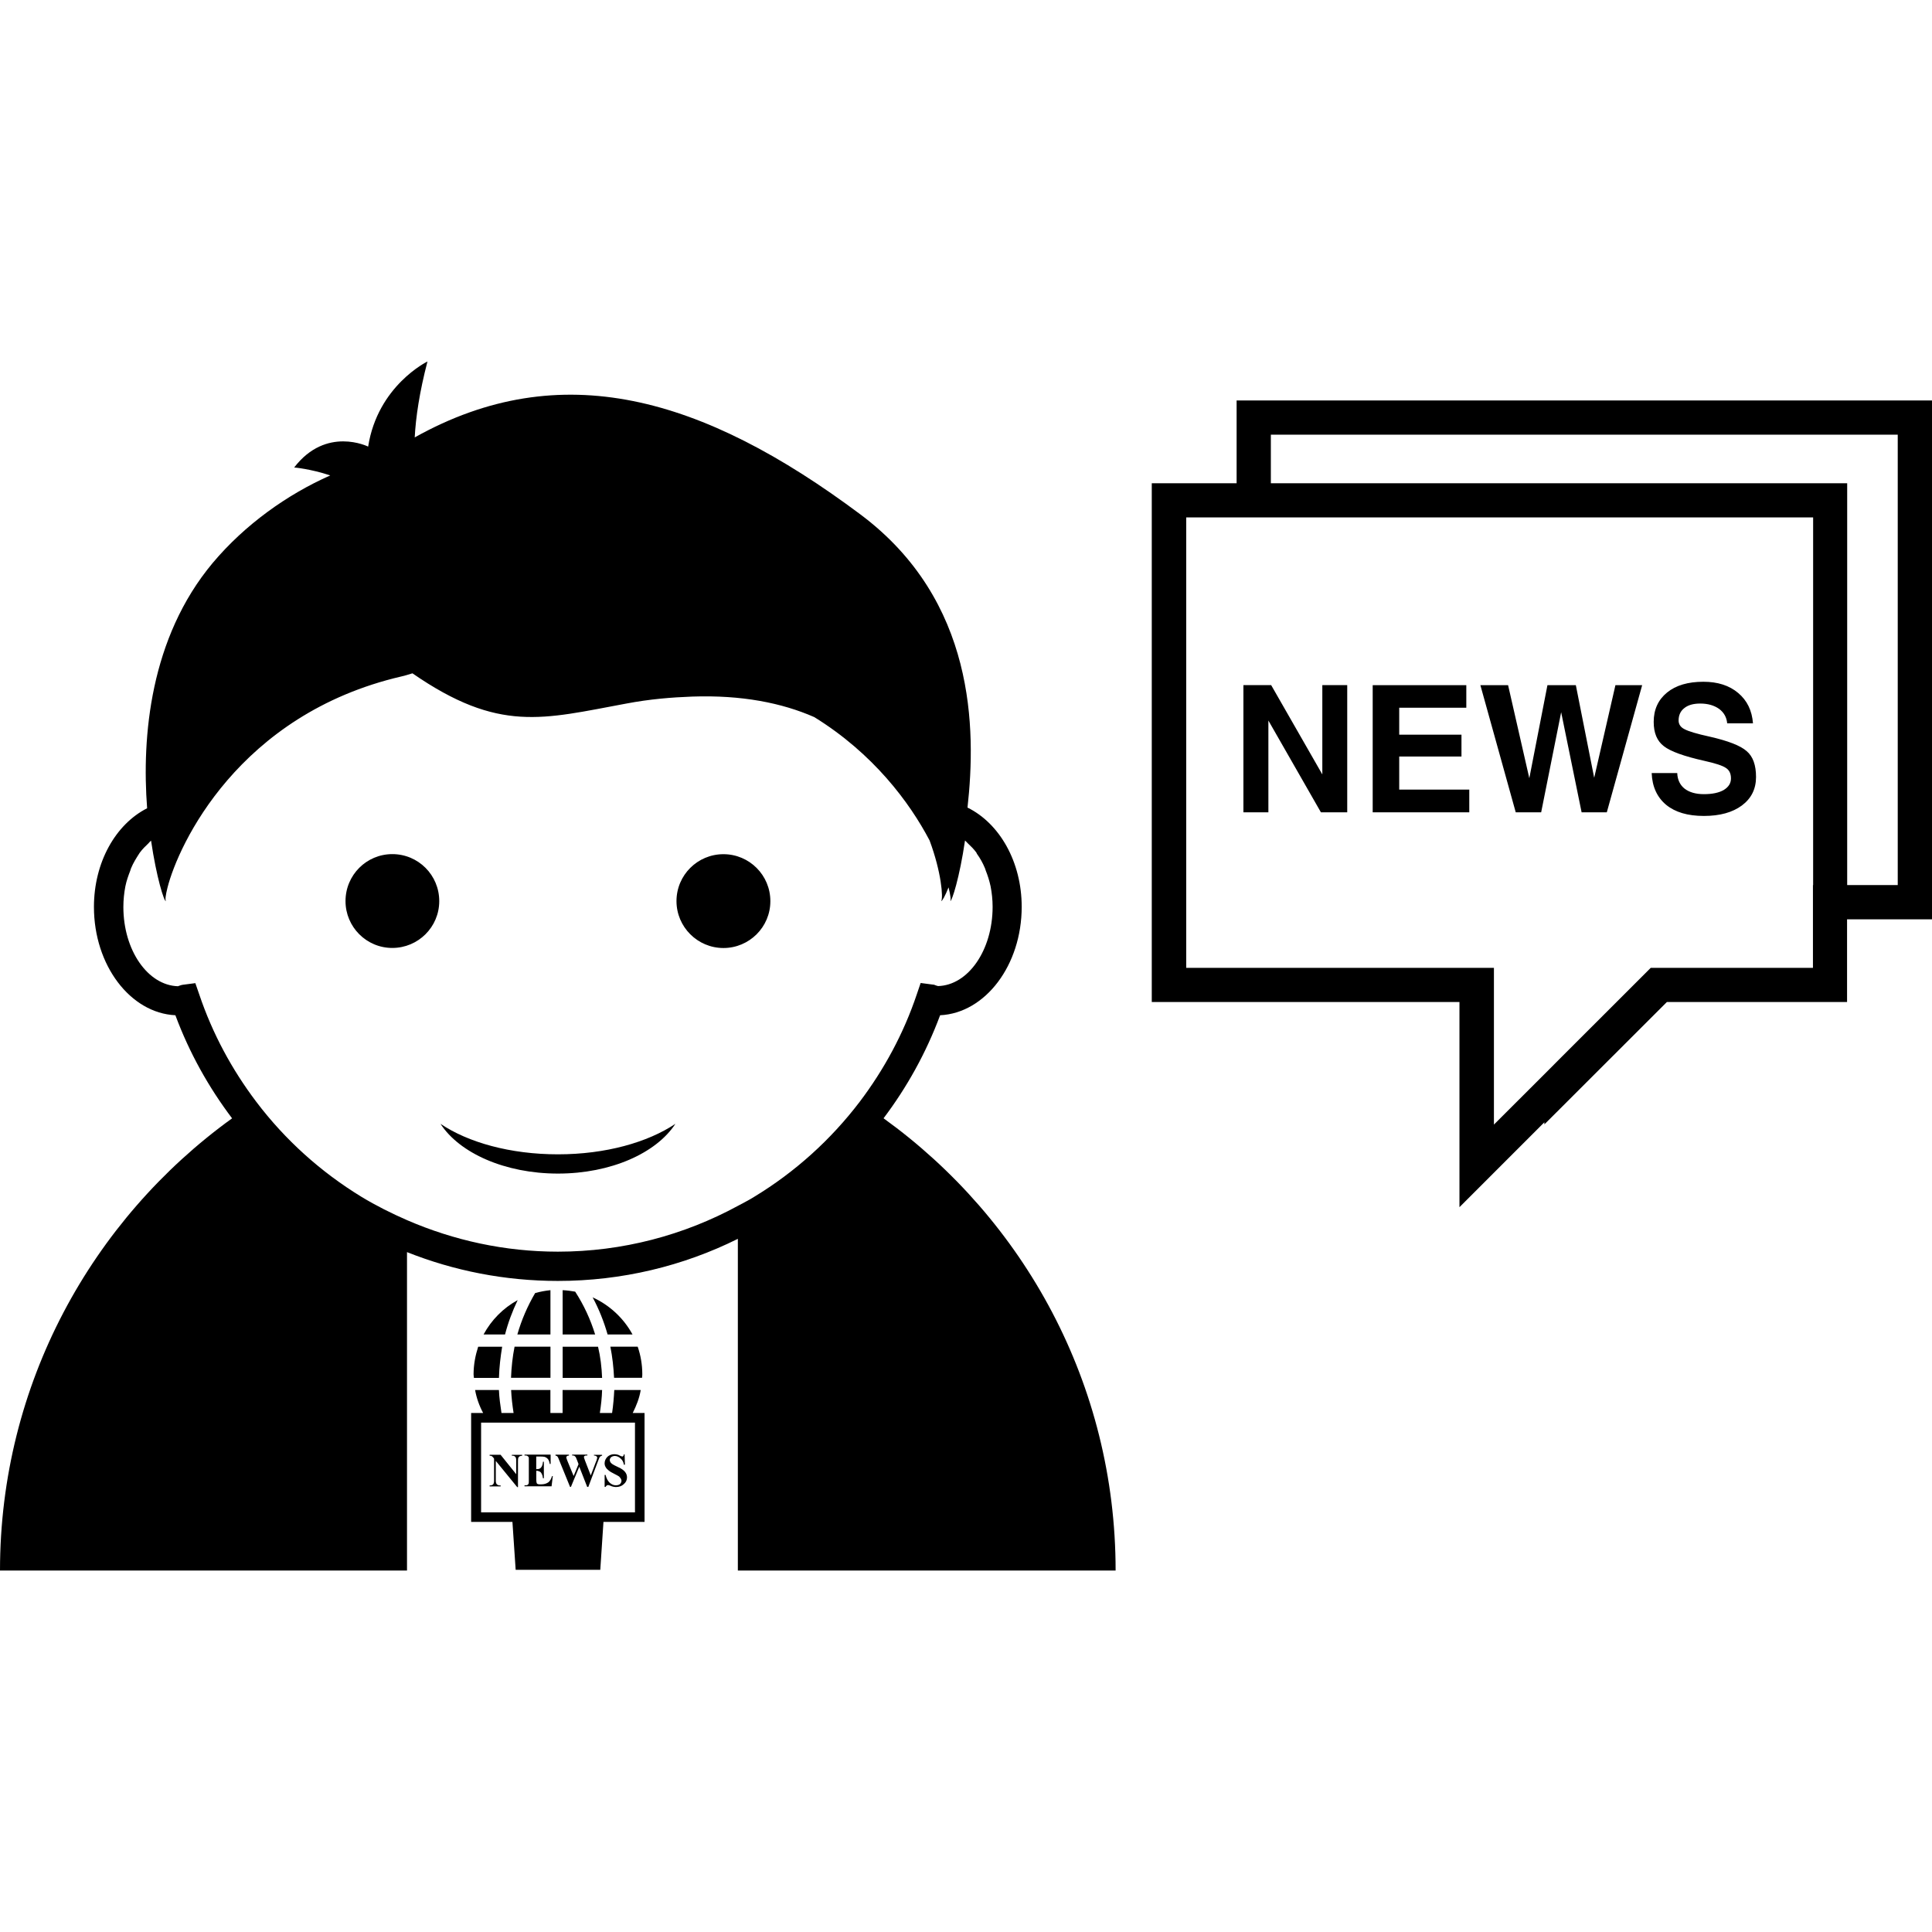 <?xml version="1.0" encoding="iso-8859-1"?>
<!-- Uploaded to: SVG Repo, www.svgrepo.com, Generator: SVG Repo Mixer Tools -->
<!DOCTYPE svg PUBLIC "-//W3C//DTD SVG 1.1//EN" "http://www.w3.org/Graphics/SVG/1.1/DTD/svg11.dtd">
<svg fill="#000000" version="1.1" id="Capa_1" xmlns="http://www.w3.org/2000/svg" xmlns:xlink="http://www.w3.org/1999/xlink" 
	 width="800px" height="800px" viewBox="0 0 82.388 82.388"
	 xml:space="preserve">
<g>
	<path d="M52.734,17.078v3.53h-3.618v22.121h13.121v8.75l3.622-3.622v0.091l5.224-5.219h7.683v-3.526h3.622V17.078H52.734
		L52.734,17.078z M77.311,37.743v0.729v0.729v2.072h-4.768h-1.029h-1.028h-0.092l-3.065,3.063l-0.729,0.728l-0.726,0.729
		l-2.167,2.164v-6.684H50.585V22.065h2.163h0.725h0.73h23.116v15.68h-0.009V37.743z M80.928,37.743h-2.157V20.607H54.194v-2.07
		h26.733V37.743L80.928,37.743z M53.614,29.217h0.594l2.181,3.807v-3.807h0.531h0.531v5.423H56.89h-0.561l-2.24-3.914v3.914H53.56
		h-0.536v-5.423H53.614z M62.659,34.641h-4.122v-5.423h3.992v0.479v0.484h-2.861v1.148h2.655v0.465v0.466h-2.655v1.411h2.988v0.479
		v0.49H62.659z M64.637,34.641l-1.508-5.423h0.589h0.593l0.905,3.968l0.773-3.968h0.604H67.2l0.78,3.938h0.005l0.903-3.938h0.57
		h0.57l-1.508,5.423h-0.536h-0.538l-0.872-4.269l-0.853,4.269h-0.536H64.637z M73.815,33.195c0-0.206-0.07-0.355-0.219-0.449
		c-0.144-0.098-0.445-0.196-0.917-0.301c-0.857-0.192-1.438-0.399-1.725-0.624c-0.292-0.224-0.434-0.564-0.434-1.037
		c0-0.528,0.191-0.941,0.57-1.252c0.379-0.31,0.899-0.459,1.547-0.459c0.611,0,1.104,0.156,1.487,0.479
		c0.379,0.319,0.588,0.747,0.63,1.295h-1.1c-0.023-0.256-0.137-0.462-0.343-0.616c-0.21-0.149-0.475-0.229-0.808-0.229
		c-0.287,0-0.515,0.063-0.675,0.192c-0.164,0.125-0.246,0.303-0.246,0.53c0,0.161,0.082,0.288,0.255,0.373
		c0.169,0.091,0.521,0.196,1.068,0.316c0.784,0.178,1.313,0.383,1.578,0.617c0.27,0.228,0.401,0.596,0.401,1.104
		c0,0.512-0.201,0.914-0.603,1.215c-0.401,0.296-0.938,0.446-1.621,0.446c-0.691,0-1.223-0.158-1.608-0.473
		c-0.384-0.32-0.596-0.771-0.618-1.355h1.09c0.01,0.288,0.121,0.511,0.312,0.663c0.201,0.155,0.473,0.236,0.828,0.236
		c0.354,0,0.637-0.059,0.842-0.177C73.715,33.56,73.815,33.401,73.815,33.195z M47.574,66.972c0-7.952-3.91-14.969-9.896-19.284
		c0.995-1.318,1.814-2.788,2.412-4.394c1.925-0.092,3.479-2.131,3.479-4.624c0-1.917-0.944-3.56-2.311-4.232
		c0.374-3.359,0.339-8.829-4.559-12.495c-6.746-5.046-12.796-6.767-19.014-3.29c0.046-0.862,0.201-1.921,0.544-3.238
		c0,0-2.122,1.028-2.53,3.63c0,0-1.785-0.891-3.154,0.89c0,0,0.689,0.056,1.538,0.339c-1.834,0.813-3.635,2.093-5.013,3.733
		c-2.672,3.195-3.029,7.409-2.796,10.46c-1.347,0.684-2.268,2.31-2.268,4.208c0,2.488,1.551,4.527,3.473,4.619
		c0.598,1.608,1.42,3.075,2.418,4.396C3.914,52.01,0,59.028,0,66.974h17.356V53.395c2.004,0.798,4.181,1.229,6.433,1.229
		c2.726,0,5.337-0.632,7.676-1.795v14.145h16.11V66.972z M23.791,53.376c-2.263,0-4.433-0.479-6.426-1.341
		c-0.67-0.292-1.329-0.621-1.953-0.999c-1.726-1.054-3.251-2.423-4.48-4.047C9.9,45.625,9.064,44.09,8.496,42.404l-0.166-0.479l0,0
		l-0.505,0.066c-0.007,0-0.007,0-0.012,0c-0.069,0.01-0.114,0.025-0.149,0.039c-0.026,0.009-0.056,0.016-0.073,0.027
		c-1.287-0.036-2.33-1.533-2.33-3.381c0-0.306,0.032-0.6,0.085-0.878c0.049-0.243,0.126-0.455,0.211-0.675
		c0.009-0.025,0.016-0.062,0.03-0.093c0.093-0.226,0.218-0.427,0.341-0.618c0.015-0.02,0.024-0.042,0.038-0.057
		c0.107-0.144,0.234-0.271,0.365-0.393c0.036-0.041,0.067-0.079,0.111-0.114c0.232,1.574,0.558,2.609,0.633,2.579
		c-0.038-0.042-0.014-0.254,0.069-0.58c0.461-1.817,3.021-7.385,9.979-9.002c0.165-0.034,0.312-0.089,0.465-0.132
		c3.695,2.552,5.562,1.948,9.112,1.291c1.023-0.194,1.937-0.266,2.815-0.299c2.118-0.073,3.835,0.271,5.211,0.876
		c2.509,1.551,4.057,3.625,4.915,5.258c0.506,1.359,0.584,2.443,0.498,2.585c0.038,0.009,0.164-0.214,0.311-0.584
		c0.081,0.328,0.11,0.54,0.072,0.584c0.068,0.029,0.401-1.012,0.63-2.581c0.04,0.033,0.073,0.073,0.114,0.114
		c0.129,0.12,0.255,0.245,0.365,0.392c0.014,0.02,0.019,0.042,0.027,0.057c0.134,0.184,0.251,0.393,0.345,0.618
		c0.016,0.029,0.016,0.064,0.03,0.091c0.086,0.215,0.158,0.439,0.209,0.677c0.055,0.281,0.087,0.575,0.087,0.878
		c0,1.848-1.042,3.349-2.332,3.38c-0.018-0.009-0.049-0.018-0.074-0.022c-0.049-0.019-0.083-0.039-0.147-0.043c0,0-0.004,0-0.011,0
		l-0.5-0.066h-0.005l-0.163,0.479c-0.565,1.684-1.404,3.221-2.432,4.581c-1.236,1.626-2.761,2.999-4.489,4.049
		c-0.225,0.144-0.46,0.258-0.697,0.388C29.166,52.674,26.543,53.376,23.791,53.376z M23.793,49.225c2.035,0,3.827-0.511,5.008-1.3
		c-0.814,1.245-2.742,2.121-5.008,2.121c-2.261,0-4.2-0.876-5.008-2.121C19.963,48.718,21.759,49.225,23.793,49.225z M18.731,38.427
		c0,1.103-0.895,1.997-2.002,1.997c-1.105,0-1.995-0.899-1.995-1.997c0-1.112,0.895-2.004,1.995-2.004
		C17.839,36.423,18.731,37.317,18.731,38.427z M30.85,40.427c-1.104,0-2.002-0.899-2.002-2c0-1.11,0.9-2.001,2.002-2.001
		c1.107,0,2.001,0.896,2.001,2.001C32.854,39.53,31.955,40.427,30.85,40.427z M22.062,56.907c0.177-0.62,0.435-1.214,0.759-1.766
		c0.218-0.06,0.432-0.101,0.652-0.123v1.889H22.062z M25.676,58.76h-1.682v-1.33h1.509C25.606,57.86,25.658,58.304,25.676,58.76z
		 M25.91,56.907c-0.154-0.541-0.367-1.081-0.638-1.583c0.729,0.333,1.327,0.895,1.701,1.583H25.91z M26.028,57.428h1.166
		c0.125,0.364,0.196,0.762,0.196,1.172c0,0.055-0.004,0.105-0.011,0.155h-1.193C26.164,58.304,26.115,57.86,26.028,57.428z
		 M21.943,57.428h1.531v1.327h-1.682C21.809,58.304,21.857,57.86,21.943,57.428z M25.379,56.907h-1.386v-1.889
		c0.185,0.009,0.36,0.032,0.535,0.063C24.896,55.648,25.179,56.26,25.379,56.907z M20.21,58.76
		c-0.004-0.048-0.015-0.105-0.015-0.153c0-0.417,0.078-0.81,0.196-1.177h1.023c-0.072,0.434-0.124,0.881-0.137,1.33H20.21z
		 M25.328,62.04h0.348v0.036c-0.035,0-0.046,0.009-0.062,0.025c-0.024,0.009-0.038,0.031-0.047,0.048
		c-0.004,0.009-0.028,0.059-0.064,0.155l-0.415,1.104h-0.047l-0.338-0.862l-0.357,0.862H24.31l-0.444-1.09
		c-0.044-0.11-0.07-0.179-0.091-0.201c-0.016-0.027-0.049-0.036-0.087-0.046v-0.038h0.575v0.038c-0.044,0-0.069,0.01-0.082,0.023
		c-0.025,0.014-0.032,0.031-0.032,0.048c0,0.029,0.014,0.073,0.049,0.159l0.264,0.642l0.209-0.507l-0.053-0.142
		c-0.027-0.073-0.056-0.132-0.067-0.159c-0.024-0.023-0.038-0.041-0.054-0.051c-0.024-0.014-0.056-0.018-0.1-0.018V62.03h0.651
		v0.037c-0.046,0-0.076,0.004-0.1,0.009c-0.014,0.005-0.021,0.021-0.038,0.025c0,0.014-0.009,0.027-0.009,0.041
		c0,0.016,0.018,0.06,0.047,0.144l0.245,0.632l0.215-0.568c0.03-0.059,0.043-0.106,0.043-0.125c0.008-0.027,0.017-0.048,0.017-0.062
		c0-0.03-0.017-0.048-0.031-0.06c-0.023-0.019-0.056-0.032-0.107-0.032L25.328,62.04L25.328,62.04z M21.537,56.907h-0.916
		c0.334-0.616,0.833-1.125,1.455-1.465C21.85,55.913,21.666,56.405,21.537,56.907z M21.99,66.944h3.608l0.136-2.044h1.752v-4.645
		h-0.504c0.154-0.306,0.285-0.634,0.341-0.98h-1.128c-0.017,0.323-0.044,0.652-0.093,0.98H25.58c0.049-0.328,0.087-0.647,0.096-0.98
		h-1.685v0.98h-0.52v-0.98h-1.675c0.015,0.333,0.054,0.652,0.105,0.98h-0.516c-0.049-0.328-0.096-0.647-0.109-0.98H20.26
		c0.06,0.34,0.179,0.675,0.343,0.98h-0.512V64.9h1.761L21.99,66.944z M20.516,60.667h6.562v3.827h-6.562V60.667L20.516,60.667z
		 M26.652,62.765c0.056,0.068,0.086,0.145,0.086,0.237c0,0.11-0.044,0.21-0.138,0.288c-0.084,0.082-0.199,0.123-0.339,0.123
		c-0.04,0-0.072-0.01-0.109-0.014c-0.044-0.01-0.091-0.023-0.145-0.051c-0.04-0.014-0.061-0.018-0.078-0.018
		c-0.023,0-0.038,0.004-0.056,0.018c-0.023,0.017-0.038,0.039-0.049,0.06h-0.04v-0.511h0.04c0.036,0.146,0.091,0.251,0.171,0.328
		c0.081,0.073,0.167,0.114,0.263,0.114c0.078,0,0.141-0.019,0.183-0.053c0.042-0.048,0.061-0.086,0.061-0.144
		c0-0.034-0.016-0.06-0.031-0.091c-0.014-0.03-0.047-0.055-0.07-0.087c-0.04-0.027-0.1-0.06-0.182-0.101
		c-0.121-0.06-0.215-0.114-0.261-0.155c-0.056-0.045-0.101-0.086-0.131-0.146c-0.03-0.046-0.044-0.101-0.044-0.162
		c0-0.104,0.044-0.2,0.122-0.278c0.079-0.07,0.174-0.109,0.292-0.109c0.049,0,0.093,0.009,0.14,0.019
		c0.023,0.004,0.058,0.021,0.109,0.048c0.044,0.018,0.07,0.031,0.091,0.031c0.019,0,0.032-0.009,0.04-0.018
		c0.014-0.014,0.021-0.041,0.027-0.073h0.031l0.014,0.442h-0.044c-0.014-0.109-0.061-0.2-0.145-0.27
		c-0.065-0.063-0.154-0.104-0.24-0.104c-0.061,0-0.121,0.022-0.161,0.053c-0.04,0.043-0.056,0.077-0.056,0.125
		c0,0.032,0.014,0.058,0.027,0.087c0.017,0.027,0.044,0.057,0.086,0.084c0.036,0.025,0.101,0.06,0.223,0.117
		C26.498,62.619,26.599,62.701,26.652,62.765z M23.541,62.947h0.033l-0.053,0.434h-1.154V63.34h0.044
		c0.033,0,0.069-0.005,0.089-0.019c0.014-0.011,0.032-0.029,0.04-0.048c0.011-0.021,0.011-0.059,0.011-0.13v-0.88
		c0-0.058,0-0.097-0.004-0.114c-0.007-0.023-0.022-0.037-0.04-0.048c-0.021-0.021-0.056-0.034-0.096-0.034h-0.044V62.03h1.114v0.397
		h-0.038c-0.014-0.096-0.044-0.164-0.077-0.206c-0.038-0.045-0.084-0.077-0.147-0.096c-0.038-0.009-0.108-0.014-0.207-0.014h-0.145
		v0.539h0.028c0.086,0,0.149-0.025,0.183-0.078c0.044-0.05,0.067-0.139,0.076-0.239h0.038v0.705h-0.038
		c-0.009-0.078-0.027-0.144-0.054-0.188c-0.022-0.048-0.049-0.082-0.086-0.096c-0.032-0.019-0.081-0.034-0.145-0.034v0.383
		c0,0.073,0.01,0.117,0.017,0.135c0.007,0.023,0.014,0.037,0.037,0.041c0.017,0.01,0.044,0.019,0.078,0.019h0.082
		c0.123,0,0.221-0.032,0.301-0.087C23.454,63.157,23.503,63.07,23.541,62.947z M21.829,62.04h0.439v0.036
		c-0.054,0.005-0.096,0.021-0.114,0.029c-0.021,0.019-0.035,0.032-0.044,0.053c-0.017,0.027-0.021,0.073-0.021,0.14v1.119h-0.032
		l-0.914-1.119v0.851c0,0.077,0.021,0.13,0.054,0.155c0.038,0.027,0.07,0.041,0.125,0.041h0.027v0.041H20.88v-0.041
		c0.068,0,0.122-0.014,0.148-0.048c0.027-0.027,0.041-0.082,0.041-0.148v-0.944l-0.027-0.041c-0.033-0.034-0.049-0.06-0.071-0.068
		c-0.023-0.014-0.051-0.019-0.091-0.019v-0.039h0.468l0.666,0.828v-0.572c0-0.082-0.011-0.14-0.038-0.164
		c-0.028-0.044-0.082-0.058-0.152-0.053L21.829,62.04L21.829,62.04z"/>
</g>
</svg>